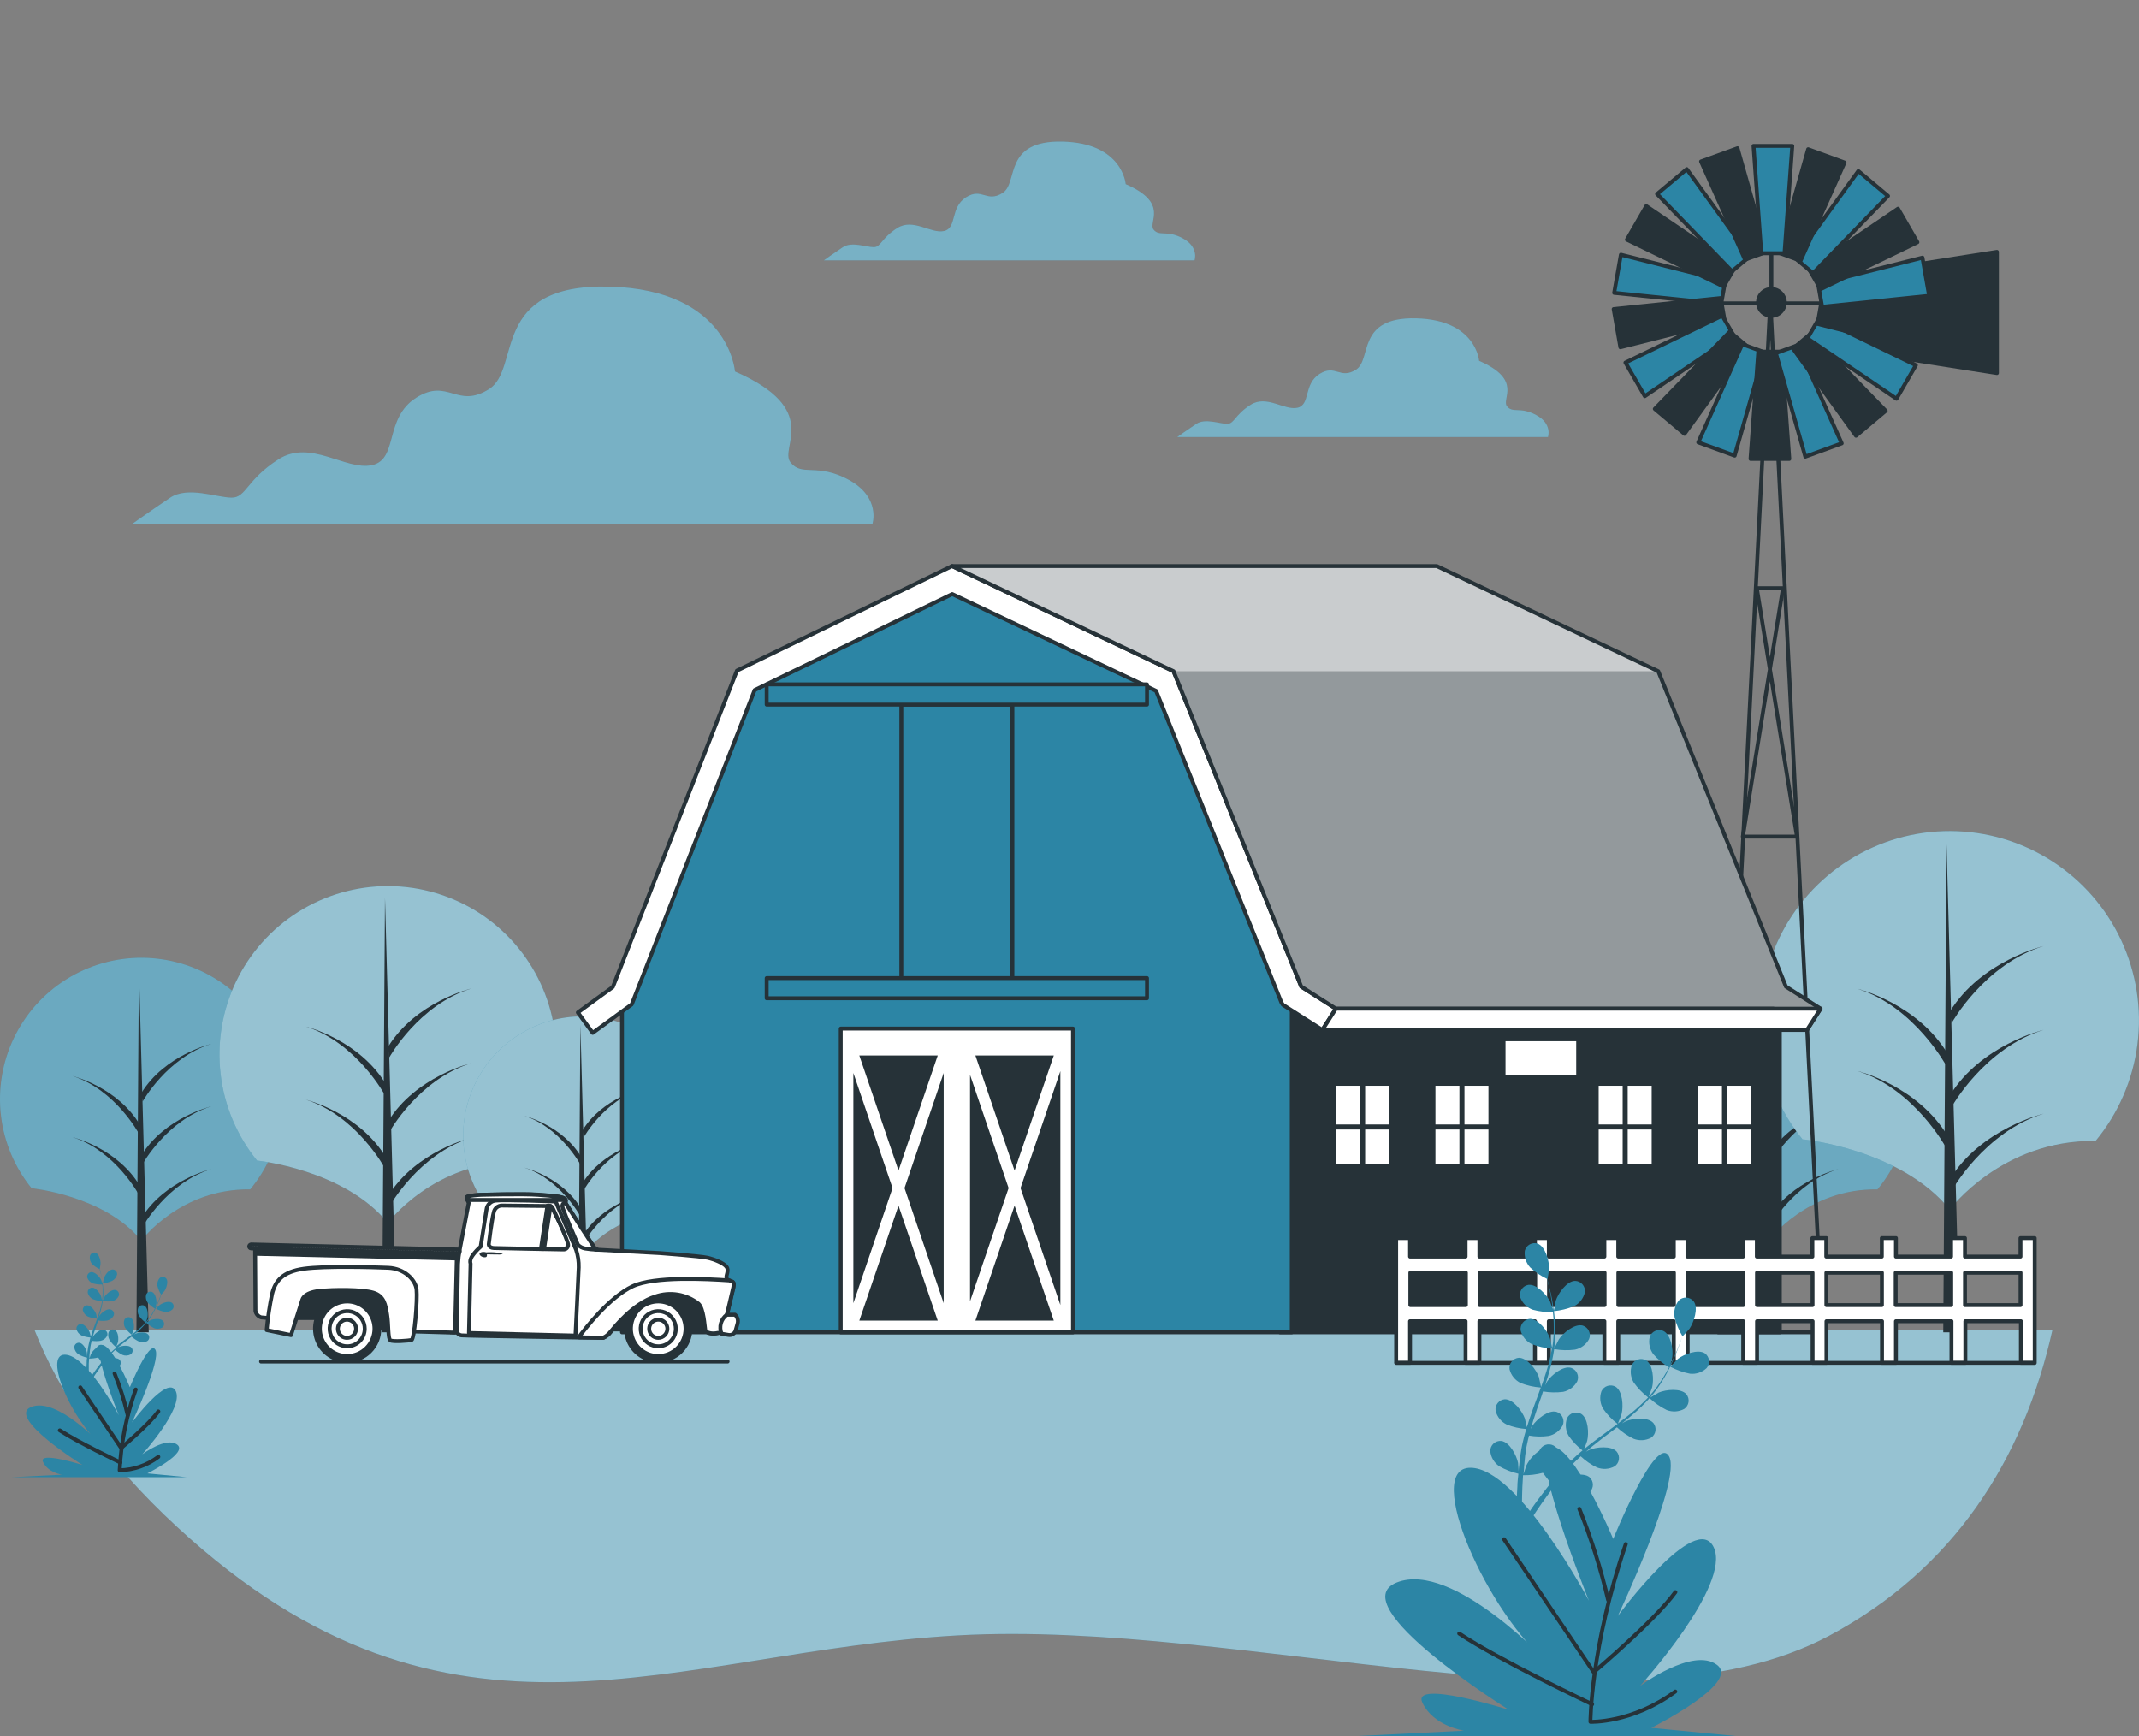 <svg width="547" height="444" viewBox="0 0 547 444" fill="none" xmlns="http://www.w3.org/2000/svg">
<rect x="0" y="0" width="547" height="444" fill="#808080" stroke="none"/>
<path d="M8.848 340.181C15.368 356.785 27.078 373.686 45.347 390.535C115.352 455.155 171.877 422.322 245.006 418.216C318.134 414.11 415.239 446.388 467.736 418.332C499.627 401.29 517.444 373.337 524.855 340.155L8.848 340.181Z" fill="#2C85A5"/>
<path opacity="0.5" d="M8.848 340.181C15.368 356.785 27.078 373.686 45.347 390.535C115.352 455.155 171.877 422.322 245.006 418.216C318.134 414.11 415.239 446.388 467.736 418.332C499.627 401.29 517.444 373.337 524.855 340.155L8.848 340.181Z" fill="white"/>
<path d="M217.117 122.732C208.893 118.239 205.149 121.983 202.153 118.239C199.158 114.495 210.391 104.773 187.951 94.999C187.951 94.999 186.453 74.044 155.776 73.295C125.099 72.546 133.337 94.25 125.099 99.479C116.862 104.708 114.629 96.497 106.404 101.726C98.18 106.955 101.911 117.439 95.171 118.936C88.432 120.434 79.459 112.209 71.234 117.439C63.01 122.668 62.984 127.251 59.253 127.251C55.521 127.251 48.02 124.256 43.54 127.251C39.059 130.246 33.805 133.978 33.805 133.978H223.108C223.108 133.978 225.329 127.251 217.117 122.732Z" fill="#2C85A5"/>
<path d="M302.486 60.952C298.367 58.706 296.495 60.578 294.997 58.706C293.5 56.834 299.116 51.953 287.87 47.086C287.87 47.086 287.122 36.589 271.757 36.215C256.393 35.84 260.525 46.711 256.406 49.332C252.287 51.953 251.151 47.835 247.032 50.456C242.914 53.077 244.786 58.331 241.416 59.08C238.046 59.829 233.54 55.697 229.422 58.331C225.303 60.965 225.303 63.199 223.431 63.199C221.559 63.199 217.814 61.701 215.555 63.199C213.296 64.697 210.688 66.569 210.688 66.569H305.481C305.481 66.569 306.669 63.199 302.486 60.952Z" fill="#2C85A5"/>
<path d="M392.865 106.142C388.746 103.895 386.874 105.767 385.376 103.895C383.879 102.023 389.495 97.143 378.249 92.275C378.249 92.275 377.5 81.778 362.136 81.404C346.772 81.029 350.903 91.901 346.785 94.522C342.666 97.143 341.53 93.024 337.411 95.645C333.293 98.266 335.165 103.521 331.795 104.27C328.425 105.018 323.919 100.887 319.801 103.521C315.682 106.155 315.682 108.388 313.81 108.388C311.938 108.388 308.193 106.891 305.934 108.388C303.674 109.886 301.066 111.758 301.066 111.758H395.86C395.86 111.758 397.048 108.388 392.865 106.142Z" fill="#2C85A5"/>
<g opacity="0.6">
<path opacity="0.6" d="M217.117 122.732C208.893 118.239 205.149 121.983 202.153 118.239C199.158 114.495 210.391 104.773 187.951 94.999C187.951 94.999 186.453 74.044 155.776 73.295C125.099 72.546 133.337 94.25 125.099 99.479C116.862 104.708 114.629 96.497 106.404 101.726C98.18 106.955 101.911 117.439 95.171 118.936C88.432 120.434 79.459 112.209 71.234 117.439C63.01 122.668 62.984 127.251 59.253 127.251C55.521 127.251 48.02 124.256 43.54 127.251C39.059 130.246 33.805 133.978 33.805 133.978H223.108C223.108 133.978 225.329 127.251 217.117 122.732Z" fill="white"/>
<path opacity="0.6" d="M302.486 60.952C298.367 58.706 296.495 60.578 294.997 58.706C293.5 56.834 299.116 51.953 287.87 47.086C287.87 47.086 287.122 36.589 271.757 36.215C256.393 35.84 260.525 46.711 256.406 49.332C252.287 51.953 251.151 47.835 247.032 50.456C242.914 53.077 244.786 58.331 241.416 59.08C238.046 59.829 233.54 55.697 229.422 58.331C225.303 60.965 225.303 63.199 223.431 63.199C221.559 63.199 217.814 61.701 215.555 63.199C213.296 64.697 210.688 66.569 210.688 66.569H305.481C305.481 66.569 306.669 63.199 302.486 60.952Z" fill="white"/>
<path opacity="0.6" d="M392.865 106.142C388.746 103.895 386.874 105.767 385.376 103.895C383.879 102.023 389.495 97.143 378.249 92.275C378.249 92.275 377.5 81.778 362.136 81.404C346.772 81.029 350.903 91.901 346.785 94.522C342.666 97.143 341.53 93.024 337.411 95.645C333.293 98.266 335.165 103.521 331.795 104.27C328.425 105.018 323.919 100.887 319.801 103.521C315.682 106.155 315.682 108.388 313.81 108.388C311.938 108.388 308.193 106.891 305.934 108.388C303.674 109.886 301.066 111.758 301.066 111.758H395.86C395.86 111.758 397.048 108.388 392.865 106.142Z" fill="white"/>
</g>
<path d="M8.112 303.862C8.112 303.862 26.717 305.708 36.142 317.238C36.142 317.238 46.096 303.875 63.978 304.159C68.351 298.887 71.135 292.481 72.008 285.687C72.88 278.893 71.805 271.991 68.907 265.785C66.008 259.579 61.406 254.324 55.637 250.632C49.867 246.94 43.168 244.963 36.318 244.931C29.469 244.899 22.751 246.814 16.948 250.453C11.145 254.091 6.494 259.304 3.539 265.483C0.583 271.662 -0.556 278.553 0.253 285.355C1.063 292.157 3.788 298.588 8.112 303.901V303.862Z" fill="#2C85A5"/>
<path opacity="0.3" d="M8.112 303.862C8.112 303.862 26.717 305.708 36.142 317.238C36.142 317.238 46.096 303.875 63.978 304.159C68.351 298.887 71.135 292.481 72.008 285.687C72.88 278.893 71.805 271.991 68.907 265.785C66.008 259.579 61.406 254.324 55.637 250.632C49.867 246.94 43.168 244.963 36.318 244.931C29.469 244.899 22.751 246.814 16.948 250.453C11.145 254.091 6.494 259.304 3.539 265.483C0.583 271.662 -0.556 278.553 0.253 285.355C1.063 292.157 3.788 298.588 8.112 303.901V303.862Z" fill="white"/>
<path d="M35.521 247.492L34.889 340.711H38.039L35.521 247.492Z" fill="#263238"/>
<path d="M36.464 313.726C36.464 313.726 42.739 302.416 54.049 298.969C54.049 298.969 42.119 301.796 36.154 311.518L36.464 313.726Z" fill="#263238"/>
<path d="M36.464 281.707C36.464 281.707 42.739 270.409 54.049 266.949C54.049 266.949 42.119 269.777 36.154 279.512L36.464 281.707Z" fill="#263238"/>
<path d="M36.464 297.677C36.464 297.677 42.739 286.367 54.049 282.92C54.049 282.92 42.119 285.747 36.154 295.47L36.464 297.677Z" fill="#263238"/>
<path d="M35.536 289.931C35.536 289.931 29.48 278.634 18.57 275.174C18.57 275.174 30.087 278.001 35.833 287.736L35.536 289.931Z" fill="#263238"/>
<path d="M35.536 305.553C35.536 305.553 29.48 294.256 18.57 290.809C18.57 290.809 30.087 293.636 35.833 303.358L35.536 305.553Z" fill="#263238"/>
<path d="M65.786 296.8C65.786 296.8 87.942 298.995 99.187 312.732C99.187 312.732 111.052 296.813 132.369 297.136C137.572 290.852 140.883 283.219 141.917 275.126C142.951 267.034 141.665 258.814 138.21 251.423C134.754 244.033 129.27 237.776 122.397 233.38C115.524 228.985 107.543 226.633 99.385 226.596C91.226 226.56 83.225 228.841 76.313 233.175C69.401 237.509 63.862 243.717 60.34 251.076C56.819 258.435 55.46 266.643 56.422 274.745C57.383 282.847 60.626 290.509 65.773 296.839L65.786 296.8Z" fill="#2C85A5"/>
<path opacity="0.5" d="M65.786 296.8C65.786 296.8 87.942 298.995 99.187 312.732C99.187 312.732 111.052 296.813 132.369 297.136C137.572 290.852 140.883 283.219 141.917 275.126C142.951 267.034 141.665 258.814 138.21 251.423C134.754 244.033 129.27 237.776 122.397 233.38C115.524 228.985 107.543 226.633 99.385 226.596C91.226 226.56 83.225 228.841 76.313 233.175C69.401 237.509 63.862 243.717 60.34 251.076C56.819 258.435 55.46 266.643 56.422 274.745C57.383 282.847 60.626 290.509 65.773 296.839L65.786 296.8Z" fill="white"/>
<path d="M98.452 229.61L97.703 340.711H101.447L98.452 229.61Z" fill="#263238"/>
<path d="M99.574 308.549C99.574 308.549 107.049 295.083 120.516 290.964C120.516 290.964 106.313 294.334 99.199 305.928L99.574 308.549Z" fill="#263238"/>
<path d="M99.574 270.384C99.574 270.384 107.049 256.917 120.516 252.799C120.516 252.799 106.313 256.169 99.199 267.763L99.574 270.384Z" fill="#263238"/>
<path d="M99.574 289.466C99.574 289.466 107.049 276 120.516 271.881C120.516 271.881 106.313 275.251 99.199 286.845L99.574 289.466Z" fill="#263238"/>
<path d="M98.465 280.118C98.465 280.118 91.248 266.652 78.246 262.533C78.246 262.533 91.971 265.903 98.826 277.497L98.465 280.118Z" fill="#263238"/>
<path d="M98.465 298.814C98.465 298.814 91.248 285.347 78.246 281.229C78.246 281.229 91.971 284.598 98.826 296.193L98.465 298.814Z" fill="#263238"/>
<path d="M125.293 309.634C125.293 309.634 140.993 311.183 148.934 320.905C151.793 317.445 155.382 314.66 159.445 312.751C163.508 310.843 167.943 309.857 172.432 309.866C176.118 305.417 178.464 300.013 179.197 294.282C179.93 288.551 179.021 282.73 176.574 277.496C174.127 272.263 170.244 267.832 165.377 264.719C160.51 261.607 154.858 259.941 149.081 259.915C143.304 259.89 137.638 261.506 132.744 264.576C127.849 267.646 123.928 272.043 121.435 277.255C118.943 282.467 117.982 288.28 118.665 294.017C119.348 299.753 121.647 305.178 125.293 309.659V309.634Z" fill="#2C85A5"/>
<path opacity="0.5" d="M125.293 309.634C125.293 309.634 140.993 311.183 148.934 320.905C151.793 317.445 155.382 314.66 159.445 312.751C163.508 310.843 167.943 309.857 172.432 309.866C176.118 305.417 178.464 300.013 179.197 294.282C179.93 288.551 179.021 282.73 176.574 277.496C174.127 272.263 170.244 267.832 165.377 264.719C160.51 261.607 154.858 259.941 149.081 259.915C143.304 259.89 137.638 261.506 132.744 264.576C127.849 267.646 123.928 272.043 121.435 277.255C118.943 282.467 117.982 288.28 118.665 294.017C119.348 299.753 121.647 305.178 125.293 309.659V309.634Z" fill="white"/>
<path d="M148.418 262.068L147.889 340.71H150.535L148.418 262.068Z" fill="#263238"/>
<path d="M149.218 317.948C149.218 317.948 154.512 308.407 164.04 305.502C164.04 305.502 153.983 307.878 148.947 316.089L149.218 317.948Z" fill="#263238"/>
<path d="M149.218 290.938C149.218 290.938 154.512 281.396 164.04 278.491C164.04 278.491 153.983 280.867 148.947 289.078L149.218 290.938Z" fill="#263238"/>
<path d="M149.218 304.443C149.218 304.443 154.512 294.902 164.04 291.997C164.04 291.997 153.983 294.373 148.947 302.584L149.218 304.443Z" fill="#263238"/>
<path d="M148.431 297.819C148.431 297.819 143.266 288.291 134.125 285.373C134.125 285.373 143.834 287.762 148.689 295.96L148.431 297.819Z" fill="#263238"/>
<path d="M148.431 311.054C148.431 311.054 143.266 301.525 134.125 298.607C134.125 298.607 143.834 300.996 148.689 309.207L148.431 311.054Z" fill="#263238"/>
<path d="M424.251 303.862C424.251 303.862 442.843 305.708 452.268 317.238C452.268 317.238 462.235 303.875 480.117 304.159C484.49 298.887 487.274 292.481 488.147 285.687C489.019 278.893 487.944 271.991 485.045 265.785C482.147 259.579 477.545 254.324 471.776 250.632C466.006 246.94 459.307 244.963 452.457 244.931C445.607 244.899 438.89 246.814 433.087 250.453C427.283 254.091 422.633 259.304 419.677 265.483C416.722 271.662 415.582 278.553 416.392 285.355C417.202 292.157 419.927 298.588 424.251 303.901V303.862Z" fill="#2C85A5"/>
<path opacity="0.3" d="M424.251 303.862C424.251 303.862 442.843 305.708 452.268 317.238C452.268 317.238 462.235 303.875 480.117 304.159C484.49 298.887 487.274 292.481 488.147 285.687C489.019 278.893 487.944 271.991 485.045 265.785C482.147 259.579 477.545 254.324 471.776 250.632C466.006 246.94 459.307 244.963 452.457 244.931C445.607 244.899 438.89 246.814 433.087 250.453C427.283 254.091 422.633 259.304 419.677 265.483C416.722 271.662 415.582 278.553 416.392 285.355C417.202 292.157 419.927 298.588 424.251 303.901V303.862Z" fill="white"/>
<path d="M451.662 247.492L451.029 340.711H454.167L451.662 247.492Z" fill="#263238"/>
<path d="M452.565 313.726C452.565 313.726 458.84 302.416 470.137 298.969C470.137 298.969 458.207 301.796 452.242 311.518L452.565 313.726Z" fill="#263238"/>
<path d="M452.565 281.707C452.565 281.707 458.84 270.409 470.137 266.949C470.137 266.949 458.207 269.777 452.242 279.512L452.565 281.707Z" fill="#263238"/>
<path d="M452.565 297.677C452.565 297.677 458.84 286.367 470.137 282.92C470.137 282.92 458.207 285.747 452.242 295.47L452.565 297.677Z" fill="#263238"/>
<path d="M451.674 289.931C451.674 289.931 445.606 278.634 434.709 275.174C434.709 275.174 446.213 278.001 451.971 287.736L451.674 289.931Z" fill="#263238"/>
<path d="M451.674 305.553C451.674 305.553 445.606 294.256 434.709 290.809C434.709 290.809 446.213 293.636 451.971 303.358L451.674 305.553Z" fill="#263238"/>
<path d="M461.087 291.364C461.087 291.364 485.993 293.804 498.607 309.298C498.607 309.298 511.944 291.416 535.894 291.777C541.735 284.713 545.449 276.136 546.606 267.044C547.763 257.952 546.315 248.718 542.43 240.417C538.545 232.115 532.382 225.088 524.66 220.151C516.937 215.214 507.972 212.572 498.807 212.531C489.641 212.49 480.652 215.052 472.886 219.919C465.119 224.786 458.894 231.758 454.935 240.024C450.976 248.291 449.445 257.511 450.52 266.613C451.595 275.716 455.233 284.326 461.01 291.441L461.087 291.364Z" fill="#2C85A5"/>
<path opacity="0.5" d="M461.087 291.364C461.087 291.364 485.993 293.804 498.607 309.298C498.607 309.298 511.944 291.416 535.894 291.777C541.735 284.713 545.449 276.136 546.606 267.044C547.763 257.952 546.315 248.718 542.43 240.417C538.545 232.115 532.382 225.088 524.66 220.151C516.937 215.214 507.972 212.572 498.807 212.531C489.641 212.49 480.652 215.052 472.886 219.919C465.119 224.786 458.894 231.758 454.935 240.024C450.976 248.291 449.445 257.511 450.52 266.613C451.595 275.716 455.233 284.326 461.01 291.441L461.087 291.364Z" fill="white"/>
<path d="M497.781 215.872L496.941 340.71H501.15L497.781 215.872Z" fill="#263238"/>
<path d="M499.045 304.572C499.045 304.572 507.45 289.44 522.582 284.805C522.582 284.805 506.611 288.588 498.619 301.589L499.045 304.572Z" fill="#263238"/>
<path d="M499.045 261.695C499.045 261.695 507.45 246.563 522.582 241.94C522.582 241.94 506.611 245.723 498.619 258.725L499.045 261.695Z" fill="#263238"/>
<path d="M499.045 283.127C499.045 283.127 507.45 267.995 522.582 263.373C522.582 263.373 506.611 267.156 498.619 280.158L499.045 283.127Z" fill="#263238"/>
<path d="M497.754 272.617C497.754 272.617 489.645 257.485 475.043 252.863C475.043 252.863 490.459 256.646 498.167 269.648L497.754 272.617Z" fill="#263238"/>
<path d="M497.754 293.636C497.754 293.636 489.645 278.504 475.043 273.882C475.043 273.882 490.459 277.665 498.167 290.666L497.754 293.636Z" fill="#263238"/>
<path d="M471.066 89.201L510.665 95.399V64.412L471.066 70.609V89.201Z" fill="#263238" stroke="#263238" stroke-linecap="round" stroke-linejoin="round"/>
<path d="M452.72 76.936L439.383 340.71H466.057L452.72 76.936Z" stroke="#263238" stroke-linecap="round" stroke-linejoin="round"/>
<path d="M452.99 77.336V60.565" stroke="#263238" stroke-linecap="round" stroke-linejoin="round"/>
<path d="M438.492 77.581H467.103" stroke="#263238" stroke-linecap="round" stroke-linejoin="round"/>
<path d="M459.537 213.949H445.684L455.961 150.426H449.26L459.537 213.949Z" stroke="#263238" stroke-linecap="round" stroke-linejoin="round"/>
<path d="M441.19 71.849L440.157 77.71L412.785 74.896L414.502 65.135L441.19 71.849Z" fill="#2C85A5" stroke="#263238" stroke-linecap="round" stroke-linejoin="round"/>
<path d="M440.028 76.226L441.061 82.074L414.373 88.801L412.656 79.04L440.028 76.226Z" fill="#263238" stroke="#263238" stroke-linecap="round" stroke-linejoin="round"/>
<path d="M440.428 80.719L443.397 85.87L420.622 101.312L415.664 92.726L440.428 80.719Z" fill="#2C85A5" stroke="#263238" stroke-linecap="round" stroke-linejoin="round"/>
<path d="M442.338 84.824L446.896 88.646L430.769 110.943L423.178 104.565L442.338 84.824Z" fill="#263238" stroke="#263238" stroke-linecap="round" stroke-linejoin="round"/>
<path d="M445.541 88.014L451.131 90.054L443.604 116.522L434.295 113.126L445.541 88.014Z" fill="#2C85A5" stroke="#263238" stroke-linecap="round" stroke-linejoin="round"/>
<path d="M449.646 89.925H455.586L457.574 117.361H447.658L449.646 89.925Z" fill="#263238" stroke="#263238" stroke-linecap="round" stroke-linejoin="round"/>
<path d="M454.139 90.311L459.729 88.272L470.975 113.384L461.666 116.779L454.139 90.311Z" fill="#2C85A5" stroke="#263238" stroke-linecap="round" stroke-linejoin="round"/>
<path d="M458.516 89.137L463.06 85.315L482.221 105.057L474.629 111.435L458.516 89.137Z" fill="#263238" stroke="#263238" stroke-linecap="round" stroke-linejoin="round"/>
<path d="M462.209 86.528L465.179 81.39L489.942 93.397L484.984 101.97L462.209 86.528Z" fill="#2C85A5" stroke="#263238" stroke-linecap="round" stroke-linejoin="round"/>
<path d="M464.805 82.823L465.838 76.975L493.209 79.789L491.479 89.55L464.805 82.823Z" fill="#263238" stroke="#263238" stroke-linecap="round" stroke-linejoin="round"/>
<path d="M465.967 78.459L464.934 72.598L491.621 65.884L493.338 75.645L465.967 78.459Z" fill="#2C85A5" stroke="#263238" stroke-linecap="round" stroke-linejoin="round"/>
<path d="M465.565 73.953L462.596 68.802L485.371 53.373L490.329 61.946L465.565 73.953Z" fill="#263238" stroke="#263238" stroke-linecap="round" stroke-linejoin="round"/>
<path d="M463.655 69.861L459.098 66.039L475.224 43.741L482.815 50.106L463.655 69.861Z" fill="#2C85A5" stroke="#263238" stroke-linecap="round" stroke-linejoin="round"/>
<path d="M460.454 66.671L454.863 64.631L462.39 38.163L471.699 41.559L460.454 66.671Z" fill="#263238" stroke="#263238" stroke-linecap="round" stroke-linejoin="round"/>
<path d="M443.772 68.143L440.803 73.294L416.039 61.287L420.997 52.701L443.772 68.143Z" fill="#263238" stroke="#263238" stroke-linecap="round" stroke-linejoin="round"/>
<path d="M447.478 65.549L442.92 69.37L423.76 49.616L431.352 43.251L447.478 65.549Z" fill="#2C85A5" stroke="#263238" stroke-linecap="round" stroke-linejoin="round"/>
<path d="M451.842 64.373L446.251 66.4L435.006 41.288L444.328 37.905L451.842 64.373Z" fill="#263238" stroke="#263238" stroke-linecap="round" stroke-linejoin="round"/>
<path d="M456.347 64.761H450.408L448.42 37.312H458.336L456.347 64.761Z" fill="#2C85A5" stroke="#263238" stroke-linecap="round" stroke-linejoin="round"/>
<path d="M456.437 77.336C456.437 76.656 456.236 75.993 455.858 75.428C455.481 74.863 454.945 74.423 454.317 74.163C453.689 73.903 452.999 73.835 452.333 73.967C451.666 74.1 451.055 74.427 450.574 74.907C450.094 75.388 449.767 75.999 449.634 76.666C449.502 77.332 449.57 78.022 449.83 78.65C450.09 79.278 450.53 79.814 451.095 80.191C451.659 80.569 452.323 80.77 453.003 80.77C453.914 80.77 454.787 80.408 455.431 79.764C456.075 79.12 456.437 78.247 456.437 77.336Z" fill="#263238" stroke="#263238" stroke-linecap="round" stroke-linejoin="round"/>
<path d="M455.147 254.852H327.326V340.711H455.147V254.852Z" fill="#263238" stroke="#263238" stroke-linecap="round" stroke-linejoin="round"/>
<path d="M330.336 340.71H159.057V254.644L190.637 173.976L243.405 148.334L297.8 174.156L330.336 254.644V340.71Z" fill="#2C85A5" stroke="#263238" stroke-linecap="round" stroke-linejoin="round"/>
<path d="M151.567 264.134L147.771 258.918L156.719 252.411L188.455 171.497L243.469 144.758L300.11 171.652L332.763 252.308L341.62 257.95L338.159 263.386L328.076 256.969L327.688 256.362L295.643 176.674L243.508 151.924L192.986 176.468L161.548 256.865L151.567 264.134Z" fill="white" stroke="#263238" stroke-linecap="round" stroke-linejoin="round"/>
<path d="M258.899 180.186H230.494V252.708H258.899V180.186Z" fill="#2C85A5" stroke="#263238" stroke-linecap="round" stroke-linejoin="round"/>
<path d="M274.391 263.037H215V340.724H274.391V263.037Z" fill="white" stroke="#263238" stroke-linecap="round" stroke-linejoin="round"/>
<path d="M293.318 250.126H196.059V255.29H293.318V250.126Z" fill="#2C85A5" stroke="#263238" stroke-linecap="round" stroke-linejoin="round"/>
<path d="M293.318 175.021H196.059V180.186H293.318V175.021Z" fill="#2C85A5" stroke="#263238" stroke-linecap="round" stroke-linejoin="round"/>
<path d="M228.248 303.823L218.229 274.386V333.261L228.248 303.823Z" fill="#263238"/>
<path d="M239.803 269.919H219.752L229.771 299.356L239.803 269.919Z" fill="#263238"/>
<path d="M229.771 308.304L219.752 337.728H239.803L229.771 308.304Z" fill="#263238"/>
<path d="M231.307 303.823L241.326 333.261V274.386L231.307 303.823Z" fill="#263238"/>
<path d="M269.485 269.919H249.434L259.453 299.356L269.485 269.919Z" fill="#263238"/>
<path d="M257.929 303.823L248.064 274.863V332.796L257.929 303.823Z" fill="#263238"/>
<path d="M260.977 303.823L271.163 333.725V273.921L260.977 303.823Z" fill="#263238"/>
<path d="M259.453 308.304L249.434 337.728H269.485L259.453 308.304Z" fill="#263238"/>
<path d="M465.566 257.95L456.709 252.308L424.057 171.652L367.416 144.758H243.469L300.11 171.652L332.762 252.308L341.619 257.95H453.546L462.106 263.386L465.566 257.95Z" fill="#263238"/>
<path opacity="0.5" d="M465.566 257.95L456.709 252.308L424.057 171.652L367.416 144.758H243.469L300.11 171.652L332.762 252.308L341.619 257.95H453.546L462.106 263.386L465.566 257.95Z" fill="white"/>
<path opacity="0.5" d="M300.11 171.652H424.057L367.416 144.758H243.469L300.11 171.652Z" fill="white"/>
<path d="M465.566 257.95L456.709 252.308L424.057 171.652L367.416 144.758H243.469L300.11 171.652L332.762 252.308L341.619 257.95H453.546L462.106 263.386L465.566 257.95Z" stroke="#263238" stroke-linecap="round" stroke-linejoin="round"/>
<path d="M341.62 257.95H465.567L462.107 263.386H338.16L341.62 257.95Z" fill="white" stroke="#263238" stroke-linecap="round" stroke-linejoin="round"/>
<path d="M347.816 277.665H341.684V287.555H347.816V277.665Z" fill="white"/>
<path d="M355.24 277.665H349.107V287.555H355.24V277.665Z" fill="white"/>
<path d="M347.816 288.847H341.684V297.678H347.816V288.847Z" fill="white"/>
<path d="M355.24 288.847H349.107V297.678H355.24V288.847Z" fill="white"/>
<path d="M373.213 277.665H367.08V287.555H373.213V277.665Z" fill="white"/>
<path d="M380.637 277.665H374.504V287.555H380.637V277.665Z" fill="white"/>
<path d="M373.213 288.847H367.08V297.678H373.213V288.847Z" fill="white"/>
<path d="M380.637 288.847H374.504V297.678H380.637V288.847Z" fill="white"/>
<path d="M414.955 277.665H408.822V287.555H414.955V277.665Z" fill="white"/>
<path d="M422.379 277.665H416.246V287.555H422.379V277.665Z" fill="white"/>
<path d="M414.955 288.847H408.822V297.678H414.955V288.847Z" fill="white"/>
<path d="M422.379 288.847H416.246V297.678H422.379V288.847Z" fill="white"/>
<path d="M440.352 277.665H434.219V287.555H440.352V277.665Z" fill="white"/>
<path d="M447.775 277.665H441.643V287.555H447.775V277.665Z" fill="white"/>
<path d="M440.352 288.847H434.219V297.678H440.352V288.847Z" fill="white"/>
<path d="M447.775 288.847H441.643V297.678H447.775V288.847Z" fill="white"/>
<path d="M403.078 266.265H385.002V274.876H403.078V266.265Z" fill="white"/>
<path d="M516.695 316.618V321.344H502.492V316.618H498.942V321.344H484.843V316.618H481.228V321.344H467.025V316.618H463.475V321.344H449.272V316.618H445.735V321.344H431.533V316.618H428.034V321.344H413.831V316.618H410.281V321.344H396.078V316.618H392.528V321.344H378.326V316.618H374.788V321.344H360.586V316.618H357.035V348.522H360.586V337.883H374.788V348.522H378.326V337.883H392.528V348.522H396.078V337.883H410.281V348.522H413.831V337.883H428.034V348.522H431.584V337.883H445.786V348.522H449.324V337.883H463.526V348.522H467.077V337.883H481.279V348.522H484.843V337.883H499.045V348.522H502.596V337.883H516.798V348.522H520.335V316.618H516.695ZM360.663 333.751V325.475H374.865V333.751H360.663ZM378.39 333.751V325.475H392.592V333.751H378.39ZM396.13 333.751V325.475H410.332V333.751H396.13ZM413.857 333.751V325.475H428.059V333.751H413.857ZM431.584 333.751V325.475H445.786V333.751H431.584ZM449.311 333.751V325.475H463.513V333.751H449.311ZM467.051 333.751V325.475H481.253V333.751H467.051ZM484.778 333.751V325.475H498.98V333.751H484.778ZM502.505 333.751V325.475H516.707V333.751H502.505Z" fill="white" stroke="#263238" stroke-linecap="round" stroke-linejoin="round"/>
<path d="M357.113 348.521H520.233" stroke="#263238" stroke-linecap="round" stroke-linejoin="round"/>
<path d="M397.318 335.314C397.318 335.314 397.809 332.732 397.861 332.59C398.455 330.757 400.675 327.555 402.831 327.555C403.19 327.568 403.541 327.656 403.864 327.812C404.186 327.969 404.472 328.191 404.704 328.464C404.936 328.737 405.109 329.056 405.211 329.399C405.313 329.743 405.343 330.104 405.297 330.46C405.125 331.218 404.79 331.929 404.315 332.544C403.84 333.16 403.237 333.664 402.547 334.023C400.876 334.705 399.115 335.14 397.318 335.314Z" fill="#2C85A5"/>
<path d="M393.174 318.013C395.201 318.736 396.208 322.507 396.143 324.469C396.143 324.637 395.756 327.232 395.717 327.219C395.885 327.813 396.053 328.446 396.221 329.156C396.53 330.447 396.866 331.906 397.111 333.533C397.409 335.276 397.603 337.035 397.692 338.8C397.802 340.774 397.732 342.753 397.486 344.714C397.492 344.739 397.492 344.766 397.486 344.791C397.757 344.21 398.557 342.635 398.635 342.519C399.694 340.905 402.676 338.413 404.768 338.994C405.108 339.103 405.422 339.281 405.69 339.517C405.958 339.753 406.174 340.042 406.325 340.366C406.475 340.69 406.557 341.042 406.564 341.399C406.572 341.756 406.505 342.111 406.369 342.441C406.003 343.125 405.492 343.721 404.872 344.187C404.252 344.653 403.538 344.978 402.779 345.14C401.006 345.366 399.208 345.323 397.447 345.011C397.15 347.004 396.719 348.976 396.156 350.911C395.833 352.047 395.485 353.171 395.11 354.294L395.614 353.313C396.672 351.699 399.668 349.207 401.747 349.788C402.087 349.896 402.401 350.074 402.669 350.311C402.937 350.547 403.153 350.836 403.303 351.16C403.454 351.484 403.536 351.836 403.543 352.193C403.551 352.55 403.484 352.905 403.348 353.235C402.981 353.919 402.471 354.514 401.851 354.981C401.231 355.447 400.517 355.772 399.758 355.933C398.042 356.164 396.3 356.129 394.594 355.83L394.168 357.121C393.445 359.187 392.722 361.24 392.089 363.28C391.857 364.003 391.663 364.713 391.456 365.436C391.676 364.997 391.87 364.636 391.895 364.584C392.954 362.97 395.949 360.478 398.028 361.046C398.37 361.155 398.686 361.333 398.955 361.57C399.224 361.807 399.441 362.098 399.591 362.424C399.742 362.749 399.823 363.102 399.83 363.461C399.836 363.82 399.768 364.176 399.629 364.507C399.262 365.19 398.751 365.785 398.132 366.251C397.512 366.717 396.798 367.042 396.04 367.205C394.367 367.438 392.668 367.407 391.004 367.115C390.824 367.863 390.643 368.599 390.501 369.322C390.411 369.813 390.294 370.291 390.23 370.794C390.165 371.298 390.088 371.788 390.023 372.266C389.933 373.222 389.817 374.19 389.752 375.107C389.752 375.752 389.649 376.398 389.61 376.979C389.83 376.269 390.281 374.874 390.333 374.758C391.1 373.247 392.237 371.954 393.638 371.001C393.715 370.824 393.81 370.655 393.922 370.497C394.121 370.2 394.379 369.948 394.681 369.756C394.982 369.564 395.32 369.437 395.673 369.382C396.027 369.327 396.387 369.347 396.733 369.439C397.078 369.531 397.4 369.693 397.679 369.916C399.319 371.324 398.906 375.197 398.157 376.979C398.157 377.082 397.499 378.166 397.111 378.838L397.989 377.753C398.583 377.017 399.203 376.307 399.874 375.533L400.881 374.435C401.217 374.061 401.605 373.712 401.979 373.338C402.831 372.511 403.748 371.698 404.69 370.91C403.33 369.857 402.137 368.603 401.153 367.192C400.76 366.521 400.517 365.774 400.441 365C400.365 364.227 400.458 363.446 400.714 362.712C400.865 362.387 401.081 362.098 401.35 361.862C401.619 361.626 401.934 361.448 402.275 361.34C402.616 361.232 402.976 361.196 403.332 361.234C403.688 361.273 404.031 361.384 404.342 361.563C406.175 362.712 406.356 366.598 405.878 368.47C405.878 368.586 405.362 369.89 405.078 370.601C405.646 370.136 406.214 369.658 406.808 369.206C408.512 367.915 410.281 366.624 412.037 365.333L413.651 364.132C412.229 363.037 410.984 361.731 409.958 360.259C409.564 359.588 409.321 358.84 409.248 358.066C409.174 357.292 409.271 356.511 409.532 355.779C409.683 355.456 409.899 355.168 410.167 354.933C410.435 354.698 410.749 354.521 411.088 354.413C411.428 354.305 411.786 354.269 412.14 354.306C412.495 354.343 412.837 354.453 413.147 354.629C414.98 355.779 415.161 359.678 414.696 361.537C414.696 361.679 413.948 363.551 413.741 364.029C414.916 363.151 416.078 362.26 417.201 361.343C418.71 360.112 420.138 358.783 421.475 357.367C420.046 356.272 418.792 354.966 417.756 353.493C417.362 352.825 417.12 352.079 417.047 351.307C416.973 350.535 417.07 349.756 417.33 349.026C417.481 348.702 417.698 348.412 417.967 348.176C418.236 347.94 418.551 347.762 418.892 347.654C419.233 347.546 419.593 347.51 419.948 347.548C420.304 347.587 420.648 347.699 420.958 347.877C422.779 349.026 422.96 352.912 422.495 354.784C422.495 354.901 421.927 356.334 421.643 357.005L421.759 357.07C423.062 355.61 424.233 354.037 425.258 352.37C425.839 351.453 426.342 350.55 426.807 349.659C425.309 348.746 423.955 347.615 422.792 346.302C422.331 345.677 422.011 344.96 421.853 344.2C421.695 343.441 421.702 342.656 421.875 341.899C421.989 341.56 422.171 341.248 422.412 340.984C422.652 340.719 422.945 340.507 423.271 340.362C423.598 340.216 423.951 340.14 424.308 340.138C424.666 340.136 425.02 340.208 425.348 340.35C427.298 341.292 427.93 345.14 427.646 347.051C427.646 347.154 427.362 348.2 427.156 348.949C427.362 348.548 427.582 348.135 427.775 347.735C428.486 346.263 429.067 344.882 429.531 343.642C429.802 342.932 430.022 342.351 430.241 341.692C429.333 340.203 428.658 338.583 428.24 336.89C428.099 336.129 428.122 335.347 428.309 334.596C428.496 333.845 428.843 333.144 429.325 332.538C429.583 332.291 429.89 332.1 430.226 331.978C430.562 331.856 430.92 331.804 431.277 331.827C431.633 331.85 431.982 331.947 432.299 332.112C432.616 332.277 432.896 332.505 433.121 332.784C434.412 334.514 433.121 338.206 432.062 339.782C431.972 339.911 430.216 341.86 430.19 341.835C429.996 342.416 429.79 343.035 429.544 343.72C429.079 345.011 428.55 346.366 427.866 347.864C427.156 349.484 426.346 351.058 425.438 352.577C424.441 354.286 423.292 355.902 422.004 357.405C422.533 357.07 424.07 356.192 424.199 356.114C425.968 355.353 429.841 354.926 431.261 356.553C431.485 356.832 431.649 357.153 431.741 357.498C431.834 357.843 431.855 358.203 431.801 358.556C431.748 358.91 431.622 359.248 431.431 359.55C431.241 359.851 430.989 360.111 430.693 360.31C430.011 360.679 429.257 360.893 428.483 360.94C427.709 360.987 426.935 360.865 426.213 360.582C424.612 359.792 423.137 358.769 421.836 357.547C420.491 359.046 419.046 360.453 417.511 361.756C416.62 362.518 415.703 363.267 414.774 364.003L415.742 363.461C417.511 362.699 421.384 362.273 422.805 363.9C423.028 364.178 423.192 364.5 423.285 364.845C423.378 365.189 423.398 365.55 423.345 365.903C423.291 366.256 423.165 366.594 422.974 366.896C422.784 367.198 422.532 367.457 422.237 367.657C421.554 368.025 420.8 368.24 420.026 368.287C419.253 368.334 418.478 368.211 417.756 367.928C416.193 367.177 414.756 366.188 413.496 364.997L412.411 365.836C410.681 367.127 408.951 368.419 407.247 369.813C406.666 370.291 406.098 370.781 405.542 371.259L406.382 370.794C408.15 370.032 412.024 369.606 413.444 371.233C413.67 371.512 413.835 371.835 413.929 372.181C414.023 372.527 414.044 372.889 413.991 373.243C413.938 373.598 413.811 373.938 413.619 374.241C413.427 374.544 413.174 374.803 412.876 375.003C412.191 375.369 411.434 375.583 410.659 375.63C409.884 375.676 409.107 375.555 408.383 375.274C406.861 374.545 405.463 373.582 404.238 372.421C403.67 372.938 403.115 373.454 402.599 373.983C402.082 374.513 401.889 374.68 401.566 375.068L400.572 376.178C399.965 376.914 399.345 377.663 398.777 378.399C398.377 378.902 398.002 379.393 397.628 379.884C398.209 379.406 399.358 378.489 399.461 378.425C401.101 377.405 404.858 376.398 406.511 377.792C406.773 378.034 406.982 378.327 407.125 378.654C407.268 378.981 407.342 379.333 407.342 379.69C407.342 380.047 407.268 380.399 407.125 380.726C406.982 381.053 406.773 381.346 406.511 381.588C405.89 382.057 405.175 382.385 404.414 382.55C403.654 382.715 402.867 382.712 402.108 382.543C400.416 382.013 398.814 381.23 397.357 380.219C396.737 381.033 396.143 381.833 395.588 382.595C393.69 385.177 392.192 387.501 391.172 389.051L391.069 389.206L389.778 388.573L389.984 388.263C391.056 386.662 392.567 384.39 394.594 381.807C395.213 380.981 395.885 380.103 396.608 379.225C395.881 378.403 395.2 377.541 394.568 376.643C392.908 377.081 391.197 377.289 389.481 377.263C389.416 378.283 389.352 379.277 389.313 380.219C389.184 383.473 389.197 386.184 389.223 388.082V388.302L387.777 387.605C387.777 385.72 387.841 383.163 388.035 380.155C388.035 379.109 388.19 378.012 388.293 376.875C386.562 376.477 384.9 375.824 383.361 374.939C382.725 374.497 382.193 373.921 381.803 373.252C381.413 372.583 381.173 371.837 381.102 371.065C381.1 370.707 381.174 370.352 381.317 370.024C381.46 369.695 381.67 369.4 381.934 369.157C382.197 368.914 382.509 368.729 382.848 368.613C383.187 368.497 383.546 368.453 383.903 368.483C386.047 368.754 387.841 372.214 388.203 374.099C388.203 374.216 388.306 375.455 388.358 376.243C388.358 375.778 388.435 375.326 388.487 374.848C388.577 373.906 388.706 372.963 388.835 371.956L389.068 370.484C389.145 369.981 389.274 369.477 389.378 368.961C389.636 367.799 389.959 366.611 390.307 365.436C388.588 365.317 386.897 364.93 385.298 364.287C384.602 363.946 383.989 363.457 383.5 362.855C383.012 362.253 382.661 361.552 382.47 360.801C382.416 360.447 382.436 360.085 382.529 359.739C382.622 359.392 382.786 359.069 383.01 358.79C383.235 358.511 383.515 358.281 383.834 358.116C384.152 357.951 384.501 357.854 384.859 357.831C387.015 357.831 389.313 360.93 389.946 362.751C389.946 362.867 390.294 364.222 390.462 364.971C390.669 364.261 390.888 363.551 391.121 362.854C391.818 360.801 392.593 358.761 393.341 356.721C393.574 356.088 393.806 355.43 394.026 354.836C392.256 354.707 390.516 354.315 388.861 353.674C388.164 353.331 387.551 352.84 387.062 352.236C386.574 351.632 386.223 350.928 386.034 350.175C385.981 349.822 386.002 349.461 386.096 349.117C386.19 348.772 386.355 348.451 386.579 348.173C386.804 347.895 387.083 347.667 387.401 347.502C387.718 347.338 388.066 347.241 388.422 347.218C390.578 347.218 392.877 350.304 393.522 352.125C393.522 352.267 394.013 354.216 394.09 354.707C394.594 353.325 395.071 351.957 395.498 350.575C396.077 348.714 396.534 346.816 396.866 344.894C395.095 344.764 393.354 344.368 391.702 343.72C391.003 343.382 390.388 342.894 389.899 342.292C389.41 341.689 389.06 340.987 388.874 340.234C388.822 339.88 388.843 339.52 388.937 339.175C389.031 338.83 389.195 338.509 389.42 338.231C389.644 337.953 389.924 337.725 390.241 337.561C390.558 337.396 390.906 337.3 391.263 337.277C393.419 337.277 395.717 340.363 396.35 342.183C396.35 342.312 396.737 343.797 396.879 344.507H396.995C397.283 342.567 397.395 340.605 397.331 338.645C397.331 337.561 397.228 336.528 397.124 335.534C395.383 335.597 393.642 335.396 391.96 334.94C391.23 334.676 390.567 334.257 390.016 333.711C389.465 333.164 389.04 332.504 388.771 331.777C388.68 331.431 388.661 331.07 388.717 330.717C388.773 330.364 388.901 330.026 389.094 329.725C389.287 329.424 389.54 329.166 389.838 328.968C390.136 328.77 390.471 328.636 390.824 328.575C392.954 328.291 395.588 331.157 396.427 332.9C396.427 332.99 396.814 334.01 397.073 334.746C397.008 334.294 396.969 333.83 396.905 333.455C396.685 331.828 396.388 330.369 396.117 329.065C395.949 328.329 395.782 327.658 395.627 327.051C394.051 326.301 392.597 325.317 391.314 324.133C390.788 323.564 390.392 322.887 390.153 322.149C389.914 321.411 389.839 320.63 389.933 319.86C390.018 319.522 390.17 319.204 390.381 318.927C390.592 318.649 390.856 318.417 391.159 318.245C391.462 318.072 391.796 317.963 392.143 317.923C392.489 317.883 392.84 317.914 393.174 318.013Z" fill="#2C85A5"/>
<path d="M432.178 351.298C430.412 350.954 428.706 350.349 427.117 349.504C427.117 349.504 428.938 347.619 429.067 347.515C430.577 346.315 434.231 344.933 435.987 346.082C436.276 346.291 436.519 346.558 436.7 346.865C436.881 347.172 436.997 347.514 437.039 347.868C437.082 348.222 437.05 348.582 436.947 348.923C436.844 349.265 436.671 349.581 436.439 349.852C435.877 350.389 435.205 350.797 434.469 351.047C433.733 351.297 432.951 351.382 432.178 351.298Z" fill="#2C85A5"/>
<path d="M412.541 393.556C412.541 393.556 402.212 368.87 396.505 369.981C390.798 371.091 406.33 409.334 406.33 409.334C406.33 409.334 388.319 375.352 376.028 375.352C363.737 375.352 380.534 412.923 396.092 425.434C396.092 425.434 371.561 398.966 357.191 404.686C342.821 410.406 385.853 437.248 385.853 437.248C385.853 437.248 360.896 429.372 363.737 435.414C366.577 441.457 374.388 442.58 374.388 442.58L346.139 444H444.418L422.302 441.857C422.302 441.857 445.245 430.405 439.086 425.757C432.927 421.109 419.422 431.128 419.422 431.128C419.422 431.128 442.766 405.37 438.26 395.713C433.754 386.055 413.729 413.233 413.729 413.233C413.729 413.233 430.113 378.528 426.833 372.447C423.554 366.366 412.541 393.556 412.541 393.556Z" fill="#2C85A5"/>
<path d="M415.755 394.86C406.717 421.483 406.717 440.321 406.717 440.321C406.717 440.321 417.368 440.734 428.42 432.574" stroke="#263238" stroke-linecap="round" stroke-linejoin="round"/>
<path d="M411.249 409.192C409.39 401.234 406.925 393.431 403.877 385.849" stroke="#263238" stroke-linecap="round" stroke-linejoin="round"/>
<path d="M384.625 393.634L407.555 427.629C407.555 427.629 423.126 414.524 428.445 407.152" stroke="#263238" stroke-linecap="round" stroke-linejoin="round"/>
<path d="M407.155 435.828C407.155 435.828 382.986 424.362 373.16 417.752" stroke="#263238" stroke-linecap="round" stroke-linejoin="round"/>
<path d="M26.303 328.213C26.303 328.213 26.522 327.051 26.548 326.922C26.819 326.083 27.839 324.637 28.82 324.637C28.981 324.641 29.139 324.679 29.285 324.747C29.43 324.816 29.56 324.914 29.666 325.036C29.771 325.157 29.85 325.299 29.898 325.453C29.946 325.606 29.962 325.768 29.944 325.928C29.858 326.276 29.698 326.601 29.476 326.882C29.253 327.163 28.972 327.392 28.653 327.555C27.907 327.891 27.115 328.113 26.303 328.213Z" fill="#2C85A5"/>
<path d="M24.406 320.337C25.335 320.673 25.787 322.39 25.697 323.268C25.697 323.332 25.516 324.559 25.503 324.559C25.503 324.83 25.645 325.114 25.723 325.437C25.865 326.018 26.02 326.728 26.136 327.425C26.267 328.22 26.353 329.022 26.394 329.827C26.447 330.727 26.417 331.63 26.304 332.525C26.42 332.267 26.782 331.544 26.82 331.492C27.298 330.769 28.667 329.633 29.609 329.891C29.765 329.938 29.909 330.018 30.032 330.124C30.156 330.23 30.255 330.361 30.325 330.509C30.394 330.656 30.432 330.816 30.435 330.979C30.439 331.142 30.408 331.303 30.345 331.454C30.184 331.777 29.954 332.06 29.67 332.283C29.387 332.506 29.057 332.664 28.705 332.745C27.898 332.851 27.079 332.829 26.278 332.68C26.145 333.592 25.951 334.493 25.697 335.379C25.555 335.882 25.387 336.399 25.219 336.915L25.452 336.463C25.929 335.727 27.298 334.591 28.241 334.862C28.404 334.898 28.558 334.968 28.692 335.068C28.826 335.169 28.936 335.297 29.016 335.444C29.095 335.591 29.142 335.754 29.153 335.921C29.164 336.088 29.139 336.255 29.08 336.411C28.919 336.734 28.688 337.018 28.405 337.241C28.121 337.464 27.792 337.622 27.44 337.703C26.661 337.822 25.869 337.822 25.09 337.703C25.013 337.896 24.948 338.103 24.884 338.296C24.561 339.239 24.238 340.169 23.941 341.098C23.838 341.421 23.747 341.757 23.657 342.079L23.851 341.692C24.341 340.956 25.697 339.82 26.652 340.078C26.809 340.126 26.953 340.207 27.076 340.315C27.199 340.423 27.298 340.555 27.366 340.704C27.435 340.853 27.471 341.014 27.472 341.178C27.474 341.341 27.441 341.503 27.375 341.653C27.209 341.963 26.978 342.234 26.697 342.446C26.416 342.657 26.093 342.806 25.749 342.88C24.988 343.005 24.211 343.005 23.451 342.88C23.373 343.216 23.283 343.551 23.218 343.887C23.154 344.223 23.128 344.326 23.102 344.558C23.076 344.791 23.102 345.01 22.999 345.23C22.999 345.656 22.908 346.108 22.882 346.521C22.857 346.934 22.882 347.089 22.882 347.373C22.973 347.05 23.192 346.418 23.205 346.366C23.558 345.677 24.077 345.087 24.716 344.649C24.752 344.571 24.795 344.498 24.845 344.429C24.933 344.293 25.05 344.177 25.186 344.088C25.323 343.999 25.476 343.94 25.637 343.915C25.797 343.889 25.962 343.898 26.119 343.94C26.276 343.981 26.423 344.056 26.549 344.158C27.298 344.804 27.117 346.56 26.769 347.373L26.291 348.225L26.691 347.722L27.556 346.715L28.008 346.211C28.163 346.043 28.344 345.888 28.512 345.72C28.899 345.333 29.325 344.972 29.803 344.61C29.18 344.133 28.636 343.563 28.189 342.919C27.946 342.604 27.783 342.236 27.713 341.844C27.644 341.453 27.669 341.051 27.789 340.672C27.857 340.524 27.955 340.391 28.077 340.283C28.199 340.174 28.343 340.093 28.498 340.043C28.654 339.993 28.818 339.976 28.98 339.993C29.143 340.011 29.3 340.061 29.441 340.143C30.28 340.672 30.358 342.441 30.151 343.293C30.151 343.293 29.906 343.939 29.777 344.261L30.564 343.629C31.339 343.022 32.153 342.441 32.953 341.86L33.689 341.318C33.042 340.822 32.476 340.23 32.011 339.562C31.828 339.258 31.716 338.917 31.68 338.565C31.644 338.212 31.687 337.856 31.804 337.522C31.873 337.374 31.972 337.243 32.095 337.136C32.218 337.029 32.361 336.949 32.517 336.9C32.672 336.852 32.836 336.836 32.998 336.854C33.16 336.872 33.316 336.924 33.457 337.005C34.296 337.522 34.373 339.291 34.154 340.143C34.154 340.207 33.818 341.059 33.728 341.279C34.27 340.879 34.799 340.478 35.303 340.065C35.989 339.499 36.64 338.891 37.252 338.245C36.595 337.749 36.016 337.157 35.535 336.489C35.357 336.184 35.246 335.843 35.21 335.491C35.174 335.139 35.215 334.784 35.329 334.449C35.398 334.302 35.497 334.17 35.62 334.063C35.742 333.956 35.886 333.876 36.041 333.827C36.197 333.779 36.361 333.763 36.523 333.781C36.684 333.799 36.84 333.851 36.981 333.932C37.821 334.449 37.898 336.218 37.691 337.07C37.691 337.134 37.433 337.78 37.304 338.09C37.896 337.424 38.427 336.707 38.892 335.947C39.163 335.533 39.383 335.12 39.602 334.656C38.92 334.235 38.302 333.718 37.769 333.119C37.562 332.834 37.418 332.508 37.347 332.163C37.275 331.818 37.279 331.462 37.356 331.118C37.407 330.962 37.49 330.819 37.599 330.697C37.709 330.576 37.843 330.478 37.993 330.411C38.142 330.344 38.304 330.31 38.468 330.309C38.632 330.308 38.794 330.342 38.944 330.408C39.822 330.847 40.106 332.59 39.977 333.468C39.977 333.468 39.861 333.984 39.757 334.333L40.041 333.778C40.364 333.106 40.622 332.486 40.842 331.905C40.958 331.583 41.074 331.299 41.165 331.027C40.756 330.345 40.452 329.605 40.261 328.833C40.204 328.484 40.224 328.127 40.317 327.786C40.411 327.445 40.576 327.128 40.803 326.857C40.921 326.744 41.061 326.657 41.214 326.602C41.368 326.546 41.531 326.523 41.694 326.534C41.856 326.545 42.015 326.59 42.16 326.665C42.304 326.741 42.431 326.846 42.533 326.973C43.127 327.761 42.533 329.439 42.055 330.149C42.055 330.149 41.216 331.105 41.203 331.092C41.126 331.363 41.023 331.647 40.919 331.957C40.7 332.525 40.467 333.171 40.157 333.842C39.831 334.578 39.46 335.294 39.047 335.985C38.597 336.769 38.074 337.508 37.485 338.193C37.73 338.038 38.427 337.638 38.492 337.612C39.292 337.264 41.074 337.07 41.707 337.819C41.812 337.944 41.889 338.089 41.933 338.246C41.977 338.403 41.987 338.568 41.962 338.729C41.938 338.89 41.88 339.045 41.791 339.181C41.702 339.318 41.586 339.435 41.449 339.523C41.138 339.69 40.795 339.788 40.443 339.81C40.091 339.832 39.738 339.779 39.409 339.652C38.678 339.291 38.004 338.826 37.407 338.271C36.828 338.982 36.202 339.655 35.535 340.285L34.244 341.305L34.683 341.059C35.497 340.724 37.265 340.517 37.898 341.266C38.003 341.391 38.08 341.537 38.124 341.694C38.168 341.851 38.178 342.015 38.154 342.176C38.129 342.338 38.071 342.492 37.982 342.629C37.894 342.766 37.777 342.882 37.64 342.97C37.33 343.141 36.987 343.24 36.634 343.263C36.282 343.285 35.928 343.229 35.6 343.099C34.891 342.773 34.237 342.337 33.663 341.808L33.173 342.196C32.385 342.802 31.597 343.396 30.836 344.016C30.564 344.223 30.319 344.455 30.061 344.675L30.435 344.455C31.249 344.106 33.018 343.913 33.65 344.662C33.755 344.787 33.832 344.932 33.876 345.089C33.92 345.246 33.93 345.411 33.906 345.572C33.881 345.733 33.823 345.887 33.734 346.024C33.646 346.161 33.529 346.278 33.392 346.366C33.082 346.534 32.738 346.632 32.386 346.654C32.034 346.677 31.681 346.622 31.352 346.495C30.661 346.164 30.025 345.729 29.467 345.204C29.209 345.436 28.951 345.669 28.718 345.914C28.486 346.159 28.395 346.224 28.241 346.405L27.789 346.908L26.975 347.915L26.459 348.6L27.285 347.928C28.034 347.463 29.751 347.011 30.5 347.644C30.622 347.753 30.719 347.886 30.785 348.036C30.852 348.185 30.886 348.346 30.886 348.509C30.886 348.672 30.852 348.834 30.785 348.983C30.719 349.132 30.622 349.265 30.5 349.374C30.217 349.585 29.892 349.733 29.547 349.809C29.201 349.885 28.844 349.886 28.499 349.813C27.726 349.568 26.994 349.207 26.33 348.742L25.529 349.826C24.664 351.027 23.98 352.06 23.515 352.796V352.873L22.908 352.576L23.012 352.434C23.489 351.711 24.199 350.678 25.103 349.477C25.387 349.103 25.697 348.703 26.02 348.303C25.689 347.933 25.379 347.545 25.09 347.141C24.336 347.34 23.559 347.436 22.779 347.425C22.779 347.889 22.715 348.341 22.702 348.716C22.702 350.201 22.702 351.44 22.702 352.305V352.408L22.043 352.086C22.043 351.221 22.043 350.059 22.159 348.69C22.159 348.212 22.159 347.709 22.276 347.192C21.485 347.019 20.727 346.722 20.029 346.314C19.739 346.112 19.496 345.849 19.318 345.543C19.14 345.238 19.03 344.897 18.996 344.545C18.995 344.381 19.029 344.219 19.095 344.069C19.161 343.919 19.259 343.784 19.381 343.675C19.503 343.565 19.647 343.482 19.803 343.432C19.959 343.382 20.124 343.365 20.287 343.383C21.268 343.5 22.082 345.075 22.237 345.966C22.237 345.966 22.237 346.585 22.314 346.934C22.314 346.727 22.314 346.521 22.314 346.301C22.314 345.875 22.405 345.449 22.469 345.01C22.469 344.791 22.534 344.571 22.573 344.339C22.611 344.106 22.676 343.887 22.715 343.655C22.831 343.125 22.986 342.583 23.141 342.041C22.357 341.985 21.587 341.811 20.855 341.524C20.538 341.369 20.258 341.146 20.035 340.872C19.812 340.598 19.652 340.279 19.564 339.936C19.539 339.774 19.547 339.608 19.59 339.449C19.633 339.29 19.708 339.142 19.812 339.014C19.915 338.887 20.044 338.782 20.191 338.707C20.337 338.633 20.497 338.589 20.662 338.58C21.643 338.58 22.689 339.988 22.973 340.827C22.973 340.827 23.141 341.486 23.205 341.834C23.308 341.511 23.399 341.189 23.515 340.866C23.825 339.936 24.174 339.007 24.522 338.077L24.832 337.212C24.022 337.157 23.225 336.979 22.469 336.683C22.152 336.527 21.872 336.305 21.649 336.03C21.426 335.756 21.265 335.437 21.178 335.094C21.16 334.938 21.175 334.779 21.22 334.628C21.266 334.477 21.341 334.337 21.443 334.216C21.544 334.095 21.669 333.996 21.81 333.925C21.951 333.854 22.105 333.813 22.263 333.803C23.257 333.803 24.303 335.211 24.587 336.037C24.587 336.102 24.806 336.992 24.858 337.212C25.077 336.592 25.297 335.921 25.49 335.327C25.756 334.481 25.963 333.619 26.11 332.745C25.296 332.688 24.495 332.51 23.735 332.215C23.417 332.06 23.137 331.837 22.914 331.563C22.692 331.289 22.531 330.97 22.443 330.627C22.418 330.465 22.427 330.299 22.469 330.14C22.512 329.981 22.587 329.833 22.691 329.706C22.794 329.578 22.923 329.473 23.07 329.398C23.216 329.324 23.377 329.28 23.541 329.272C24.522 329.272 25.568 330.679 25.852 331.518C25.852 331.518 26.033 332.241 26.097 332.564C26.224 331.679 26.276 330.785 26.252 329.891C26.252 329.401 26.252 328.936 26.162 328.484C25.361 328.512 24.56 328.42 23.786 328.213C23.453 328.092 23.15 327.899 22.898 327.65C22.646 327.4 22.451 327.099 22.327 326.767C22.285 326.609 22.277 326.444 22.303 326.282C22.328 326.121 22.387 325.966 22.476 325.829C22.565 325.692 22.681 325.575 22.818 325.485C22.955 325.395 23.108 325.335 23.27 325.308C24.238 325.179 25.439 326.483 25.852 327.283C25.852 327.283 26.046 327.787 26.149 328.122C26.149 327.916 26.149 327.709 26.149 327.516C26.046 326.767 25.904 326.108 25.787 325.514L25.568 324.598C24.852 324.262 24.187 323.828 23.593 323.307C23.354 323.046 23.175 322.736 23.069 322.4C22.962 322.063 22.929 321.707 22.973 321.357C22.988 321.191 23.04 321.03 23.123 320.885C23.206 320.741 23.32 320.616 23.456 320.519C23.592 320.422 23.747 320.356 23.911 320.324C24.075 320.293 24.244 320.297 24.406 320.337Z" fill="#2C85A5"/>
<path d="M42.183 335.495C41.381 335.34 40.606 335.066 39.885 334.682C39.885 334.682 40.711 333.83 40.763 333.778C41.447 333.236 43.1 332.577 43.926 333.12C44.059 333.214 44.17 333.336 44.252 333.476C44.335 333.617 44.387 333.773 44.405 333.935C44.424 334.097 44.408 334.261 44.358 334.416C44.309 334.572 44.228 334.715 44.12 334.837C43.867 335.085 43.562 335.273 43.226 335.387C42.891 335.5 42.535 335.538 42.183 335.495Z" fill="#2C85A5"/>
<path d="M33.21 354.745C33.21 354.745 28.549 343.5 25.941 343.99C23.333 344.481 30.37 361.924 30.37 361.924C30.37 361.924 22.171 346.43 16.568 346.43C10.964 346.43 18.621 363.538 25.709 369.244C25.709 369.244 14.515 357.185 7.995 359.793C1.475 362.402 21.087 374.628 21.087 374.628C21.087 374.628 9.712 371.052 11.003 373.854C12.294 376.655 15.845 377.12 15.845 377.12L2.934 377.766H47.761L37.69 376.785C37.69 376.785 48.136 371.62 45.334 369.451C42.532 367.282 36.386 371.904 36.386 371.904C36.386 371.904 47.012 360.168 44.959 355.765C42.907 351.362 33.765 363.757 33.765 363.757C33.765 363.757 41.228 347.941 39.743 345.178C38.258 342.415 33.21 354.745 33.21 354.745Z" fill="#2C85A5"/>
<path d="M34.707 355.34C32.325 361.985 30.941 368.947 30.602 375.998C34.176 375.914 37.634 374.713 40.492 372.563" stroke="#263238" stroke-linecap="round" stroke-linejoin="round"/>
<path d="M32.656 361.872C31.812 358.245 30.69 354.688 29.299 351.233" stroke="#263238" stroke-linecap="round" stroke-linejoin="round"/>
<path d="M20.531 354.784L30.976 370.278C30.976 370.278 38.116 364.3 40.492 360.943" stroke="#263238" stroke-linecap="round" stroke-linejoin="round"/>
<path d="M30.782 373.996C30.782 373.996 19.782 368.767 15.289 365.784" stroke="#263238" stroke-linecap="round" stroke-linejoin="round"/>
<path d="M66.754 348.186H186.066" stroke="#263238" stroke-linecap="round" stroke-linejoin="round"/>
<path d="M116.191 319.962H118.644L118.296 341.175H115.094L116.191 319.962Z" fill="#323232"/>
<path d="M74.502 337.56H95.431L97.755 340.478H154.551H182.207V328.845H76.245L74.502 337.56Z" fill="#263238"/>
<path d="M65.232 319.136L65.323 335.236C65.389 335.625 65.564 335.987 65.826 336.282C66.089 336.576 66.429 336.791 66.808 336.902C68.382 337.062 69.965 337.118 71.546 337.069L75.419 329.929C75.737 329.012 76.33 328.215 77.119 327.649C77.907 327.083 78.851 326.774 79.822 326.766C83.308 326.689 98.918 327.515 98.918 327.515C99.58 327.768 100.169 328.181 100.633 328.717C101.098 329.254 101.422 329.896 101.577 330.588C102.236 333.08 101.99 340.387 101.99 340.387L116.361 340.801L116.851 320.143L65.232 319.136Z" fill="white" stroke="#263238" stroke-linecap="round" stroke-linejoin="round"/>
<path d="M177.055 339.806C177.058 338.079 176.548 336.39 175.59 334.952C174.632 333.515 173.269 332.394 171.674 331.732C170.078 331.07 168.322 330.896 166.628 331.233C164.934 331.569 163.377 332.4 162.156 333.622C160.935 334.843 160.103 336.4 159.767 338.094C159.43 339.788 159.604 341.544 160.266 343.139C160.929 344.735 162.049 346.098 163.487 347.056C164.924 348.014 166.613 348.524 168.34 348.521C170.652 348.521 172.869 347.603 174.503 345.969C176.137 344.334 177.055 342.118 177.055 339.806Z" fill="#263238"/>
<path d="M175.312 339.806C175.314 338.424 174.906 337.072 174.14 335.921C173.373 334.77 172.283 333.873 171.006 333.343C169.729 332.813 168.323 332.673 166.967 332.942C165.611 333.211 164.365 333.877 163.388 334.854C162.41 335.832 161.744 337.078 161.475 338.434C161.206 339.79 161.346 341.196 161.876 342.473C162.406 343.749 163.304 344.84 164.454 345.607C165.605 346.373 166.957 346.781 168.34 346.778C169.255 346.778 170.162 346.598 171.008 346.248C171.854 345.897 172.622 345.384 173.27 344.736C173.917 344.089 174.431 343.32 174.781 342.475C175.131 341.629 175.312 340.722 175.312 339.806Z" fill="white" stroke="#263238" stroke-linecap="round" stroke-linejoin="round"/>
<path d="M172.82 339.807C172.823 338.917 172.561 338.047 172.068 337.306C171.576 336.565 170.874 335.987 170.052 335.645C169.231 335.304 168.326 335.214 167.454 335.386C166.581 335.559 165.779 335.988 165.15 336.617C164.521 337.246 164.093 338.048 163.92 338.92C163.747 339.793 163.837 340.698 164.178 341.519C164.52 342.341 165.098 343.042 165.839 343.535C166.58 344.028 167.45 344.289 168.34 344.287C169.528 344.287 170.668 343.815 171.508 342.975C172.348 342.135 172.82 340.995 172.82 339.807Z" fill="white" stroke="#263238" stroke-linecap="round" stroke-linejoin="round"/>
<path d="M170.664 339.806C170.664 339.347 170.527 338.897 170.272 338.515C170.017 338.133 169.654 337.835 169.229 337.659C168.804 337.483 168.337 337.437 167.886 337.527C167.435 337.617 167.021 337.838 166.696 338.163C166.371 338.488 166.15 338.902 166.06 339.353C165.971 339.804 166.017 340.271 166.193 340.696C166.368 341.12 166.666 341.483 167.048 341.739C167.431 341.994 167.88 342.13 168.34 342.13C168.955 342.127 169.544 341.881 169.979 341.446C170.414 341.011 170.66 340.422 170.664 339.806Z" fill="white" stroke="#263238" stroke-linecap="round" stroke-linejoin="round"/>
<path d="M97.509 339.806C97.511 338.08 97.001 336.391 96.044 334.954C95.087 333.517 93.724 332.396 92.13 331.734C90.535 331.071 88.78 330.896 87.086 331.232C85.392 331.567 83.836 332.397 82.614 333.617C81.392 334.837 80.559 336.392 80.221 338.086C79.884 339.779 80.056 341.535 80.716 343.13C81.376 344.726 82.495 346.09 83.93 347.05C85.366 348.009 87.054 348.521 88.781 348.521C91.093 348.521 93.311 347.604 94.948 345.97C96.584 344.335 97.505 342.119 97.509 339.806Z" fill="#263238"/>
<path d="M95.767 339.806C95.769 338.424 95.362 337.073 94.596 335.922C93.83 334.772 92.74 333.875 91.464 333.344C90.188 332.813 88.783 332.673 87.427 332.941C86.071 333.209 84.825 333.874 83.847 334.85C82.869 335.826 82.203 337.071 81.932 338.426C81.662 339.781 81.799 341.186 82.327 342.464C82.856 343.741 83.751 344.832 84.9 345.6C86.049 346.368 87.4 346.778 88.782 346.778C90.632 346.778 92.407 346.044 93.716 344.737C95.026 343.43 95.763 341.657 95.767 339.806Z" fill="white" stroke="#263238" stroke-linecap="round" stroke-linejoin="round"/>
<path d="M93.275 339.807C93.278 338.918 93.016 338.048 92.524 337.307C92.032 336.566 91.331 335.989 90.51 335.647C89.69 335.304 88.786 335.214 87.913 335.386C87.041 335.557 86.239 335.984 85.61 336.612C84.98 337.24 84.551 338.041 84.376 338.913C84.202 339.784 84.29 340.689 84.63 341.51C84.969 342.332 85.545 343.035 86.285 343.529C87.024 344.023 87.893 344.287 88.782 344.287C89.372 344.289 89.956 344.174 90.501 343.95C91.046 343.725 91.541 343.395 91.958 342.979C92.376 342.563 92.707 342.069 92.933 341.524C93.159 340.98 93.275 340.396 93.275 339.807Z" fill="white" stroke="#263238" stroke-linecap="round" stroke-linejoin="round"/>
<path d="M91.054 339.806C91.054 339.347 90.918 338.897 90.663 338.515C90.407 338.133 90.044 337.835 89.62 337.659C89.195 337.483 88.728 337.437 88.277 337.527C87.826 337.617 87.412 337.838 87.087 338.163C86.762 338.488 86.541 338.902 86.451 339.353C86.361 339.804 86.407 340.271 86.583 340.696C86.759 341.12 87.057 341.483 87.439 341.739C87.821 341.994 88.271 342.13 88.73 342.13C89.347 342.13 89.938 341.886 90.374 341.45C90.809 341.014 91.054 340.423 91.054 339.806Z" fill="white" stroke="#263238" stroke-linecap="round" stroke-linejoin="round"/>
<path d="M122.893 305.553C122.893 305.553 119.265 305.734 119.33 306.212C119.447 306.705 119.625 307.182 119.859 307.632L117.548 319.626C117.332 320.804 117.189 321.994 117.122 323.19C117.122 324.378 116.773 340.543 116.773 340.543C116.882 340.819 117.07 341.057 117.314 341.226C117.557 341.396 117.845 341.491 118.142 341.498C119.265 341.614 154.293 342.144 154.293 342.144C155.02 341.805 155.653 341.296 156.14 340.659C157.147 339.471 161.962 333.351 167.605 331.621C169.452 330.97 171.434 330.797 173.366 331.118C175.298 331.438 177.118 332.242 178.657 333.454C180.025 334.745 180.206 339.226 180.387 340.116C180.567 341.007 182.168 341.059 182.517 341.059C182.866 341.059 185.009 340.827 185.487 340.168C185.919 339.217 186.165 338.191 186.21 337.147C186.17 336.833 186.069 336.531 185.913 336.256L187.514 329.478C187.514 329.478 187.862 328.187 187.449 327.877C187.036 327.567 185.964 327.464 185.784 326.805C185.603 326.147 186.507 324.907 185.784 323.952C185.061 322.996 182.698 322.054 180.916 321.641C179.134 321.227 168.728 320.453 168.728 320.453L152.279 319.562L148.148 313.171L144.571 307.58C144.637 307.494 144.683 307.394 144.707 307.288C144.731 307.182 144.732 307.072 144.71 306.966C144.688 306.86 144.643 306.759 144.579 306.671C144.515 306.584 144.433 306.51 144.339 306.457C143.629 305.979 141.602 305.799 137.625 305.502C133.648 305.205 122.893 305.553 122.893 305.553Z" fill="white" stroke="#263238" stroke-linecap="round" stroke-linejoin="round"/>
<path d="M119.924 340.891L120.337 323.112C120.337 323.112 119.924 322.286 120.918 320.956C121.505 320.167 122.176 319.444 122.919 318.8L124.404 309.336C124.464 308.725 124.74 308.155 125.183 307.729C125.625 307.303 126.205 307.049 126.818 307.012C129.142 306.754 142.092 307.257 142.092 307.257L147.334 319.626C147.811 321.075 148.034 322.595 147.993 324.119C147.915 326.611 147.166 341.549 147.166 341.549L119.924 340.891Z" fill="white" stroke="#263238" stroke-linecap="round" stroke-linejoin="round"/>
<path d="M144.338 306.508C143.628 306.031 141.601 305.85 137.624 305.553C133.647 305.256 122.892 305.553 122.892 305.553C122.892 305.553 119.264 305.734 119.329 306.211C119.364 306.438 119.429 306.66 119.523 306.87H144.674C144.595 306.722 144.479 306.598 144.338 306.508Z" fill="white" stroke="#263238" stroke-linecap="round" stroke-linejoin="round"/>
<path d="M139.639 308.406L128.354 308.29C127.862 308.29 127.386 308.462 127.006 308.775C126.627 309.088 126.368 309.524 126.275 310.007C125.746 311.854 124.984 318.206 124.984 318.206C124.984 318.206 124.984 319.097 126.275 319.161C127.567 319.226 144.041 319.523 144.041 319.523C144.203 319.536 144.365 319.514 144.518 319.46C144.671 319.405 144.81 319.319 144.927 319.207C145.045 319.095 145.137 318.959 145.197 318.809C145.258 318.658 145.287 318.497 145.281 318.335C145.281 317.212 141.407 309.065 141.407 309.065C141.407 309.065 141.136 308.006 139.639 308.406Z" fill="white" stroke="#263238" stroke-linecap="round" stroke-linejoin="round"/>
<path d="M143.989 319.497L138.424 319.407L140.076 308.329H140.399C140.684 308.33 140.962 308.42 141.194 308.587C141.425 308.754 141.599 308.989 141.69 309.259C142.142 310.15 145.564 317.005 145.564 318.09C145.563 318.289 145.521 318.486 145.439 318.668C145.357 318.849 145.238 319.012 145.09 319.145C144.941 319.277 144.766 319.377 144.577 319.438C144.387 319.499 144.187 319.519 143.989 319.497ZM139.186 318.8L143.989 318.878C144.131 318.878 144.841 318.878 144.841 318.129C144.841 317.38 142.491 312.474 140.967 309.53V309.465C140.937 309.379 140.889 309.3 140.827 309.234C140.765 309.167 140.69 309.114 140.606 309.078L139.186 318.8Z" fill="#263238"/>
<path d="M139.988 308.355L138.322 319.407H139.123L140.775 308.42C140.524 308.326 140.251 308.304 139.988 308.355Z" fill="white" stroke="#263238" stroke-linecap="round" stroke-linejoin="round"/>
<path d="M148.147 313.171L144.571 307.58C144.571 307.58 143.447 307.58 143.925 309.013C144.403 310.446 147.798 318.335 147.798 318.335C148.299 318.838 148.945 319.172 149.645 319.29C150.649 319.45 151.662 319.549 152.679 319.587V319.484H152.278L148.147 313.171Z" fill="white" stroke="#263238" stroke-linecap="round" stroke-linejoin="round"/>
<path d="M65.296 321.137L116.799 322.325L116.85 320.13L65.283 319.136L65.296 321.137Z" fill="#263238"/>
<path d="M117.044 320.543L64.211 319.252C64.079 319.246 63.954 319.188 63.863 319.092C63.771 318.996 63.721 318.868 63.721 318.736C63.73 318.607 63.786 318.485 63.879 318.395C63.972 318.304 64.095 318.251 64.224 318.245L117.07 319.536C117.201 319.54 117.326 319.594 117.417 319.688C117.509 319.782 117.56 319.908 117.56 320.04C117.557 320.175 117.501 320.303 117.404 320.397C117.308 320.491 117.179 320.543 117.044 320.543Z" fill="white"/>
<path d="M117.044 320.543L64.211 319.252C64.079 319.246 63.954 319.188 63.863 319.092C63.771 318.996 63.721 318.868 63.721 318.736C63.73 318.607 63.786 318.485 63.879 318.395C63.972 318.304 64.095 318.251 64.224 318.245L117.07 319.536C117.201 319.54 117.326 319.594 117.417 319.688C117.509 319.782 117.56 319.908 117.56 320.04C117.557 320.175 117.501 320.303 117.404 320.397C117.308 320.491 117.179 320.543 117.044 320.543V320.543Z" stroke="#263238" stroke-linecap="round" stroke-linejoin="round"/>
<path d="M68.188 340.143L74.424 341.434L77.329 332.306C77.329 332.306 77.742 330.562 81.564 330.149C85.385 329.736 92.603 329.723 95.43 330.563C98.258 331.402 98.58 333.713 98.993 336.205C99.407 338.697 99.161 342.35 99.833 342.764C100.504 343.177 104.481 342.854 105.23 342.686C105.978 342.518 106.805 332.357 106.521 329.775C106.237 327.193 103.357 324.378 99.29 324.21C95.224 324.042 83.1 323.707 77.703 324.456C72.306 325.204 70.395 327.528 69.569 330.911C68.936 333.96 68.475 337.042 68.188 340.143Z" fill="white" stroke="#263238" stroke-linecap="round" stroke-linejoin="round"/>
<path d="M185.447 340.129C185.88 339.178 186.126 338.152 186.17 337.108C186.131 336.794 186.03 336.491 185.874 336.217L187.474 329.439C187.474 329.439 187.823 328.147 187.41 327.838C187.118 327.675 186.811 327.541 186.493 327.437C180.748 327.05 167.32 326.327 161.781 328.935C155.765 331.75 149.503 339.948 147.992 342.001L154.254 342.091C154.98 341.753 155.614 341.244 156.1 340.607C157.107 339.419 161.923 333.299 167.565 331.569C169.413 330.918 171.395 330.745 173.327 331.066C175.259 331.386 177.079 332.19 178.617 333.402C179.986 334.693 180.167 339.174 180.348 340.064C180.528 340.955 182.129 341.007 182.478 341.007C182.826 341.007 184.97 340.787 185.447 340.129Z" fill="white" stroke="#263238" stroke-linecap="round" stroke-linejoin="round"/>
<path d="M185.873 336.218H187.964L188.055 336.308C188.329 336.582 188.526 336.923 188.626 337.297C188.725 337.671 188.724 338.065 188.623 338.438L188.119 340.233C188.013 340.617 187.768 340.947 187.431 341.159C187.094 341.372 186.691 341.451 186.299 341.382L184.53 341.085C184.17 340.242 184.107 339.301 184.351 338.417C184.595 337.533 185.131 336.758 185.873 336.218Z" fill="white" stroke="#263238" stroke-linecap="round" stroke-linejoin="round"/>
<path d="M124.507 320.66C124.507 320.66 124.662 321.318 124.274 321.486C124.01 321.55 123.734 321.542 123.473 321.465C123.212 321.388 122.977 321.244 122.789 321.047C122.454 320.66 122.725 320.156 123.616 320.156C124.507 320.156 124.507 320.66 124.507 320.66Z" fill="#263238"/>
<path d="M122.622 320.491C124.6 320.11 126.636 320.146 128.599 320.594C128.361 320.725 128.096 320.8 127.825 320.814C127.437 320.814 121.795 320.814 122.622 320.491Z" fill="#263238"/>
</svg>


